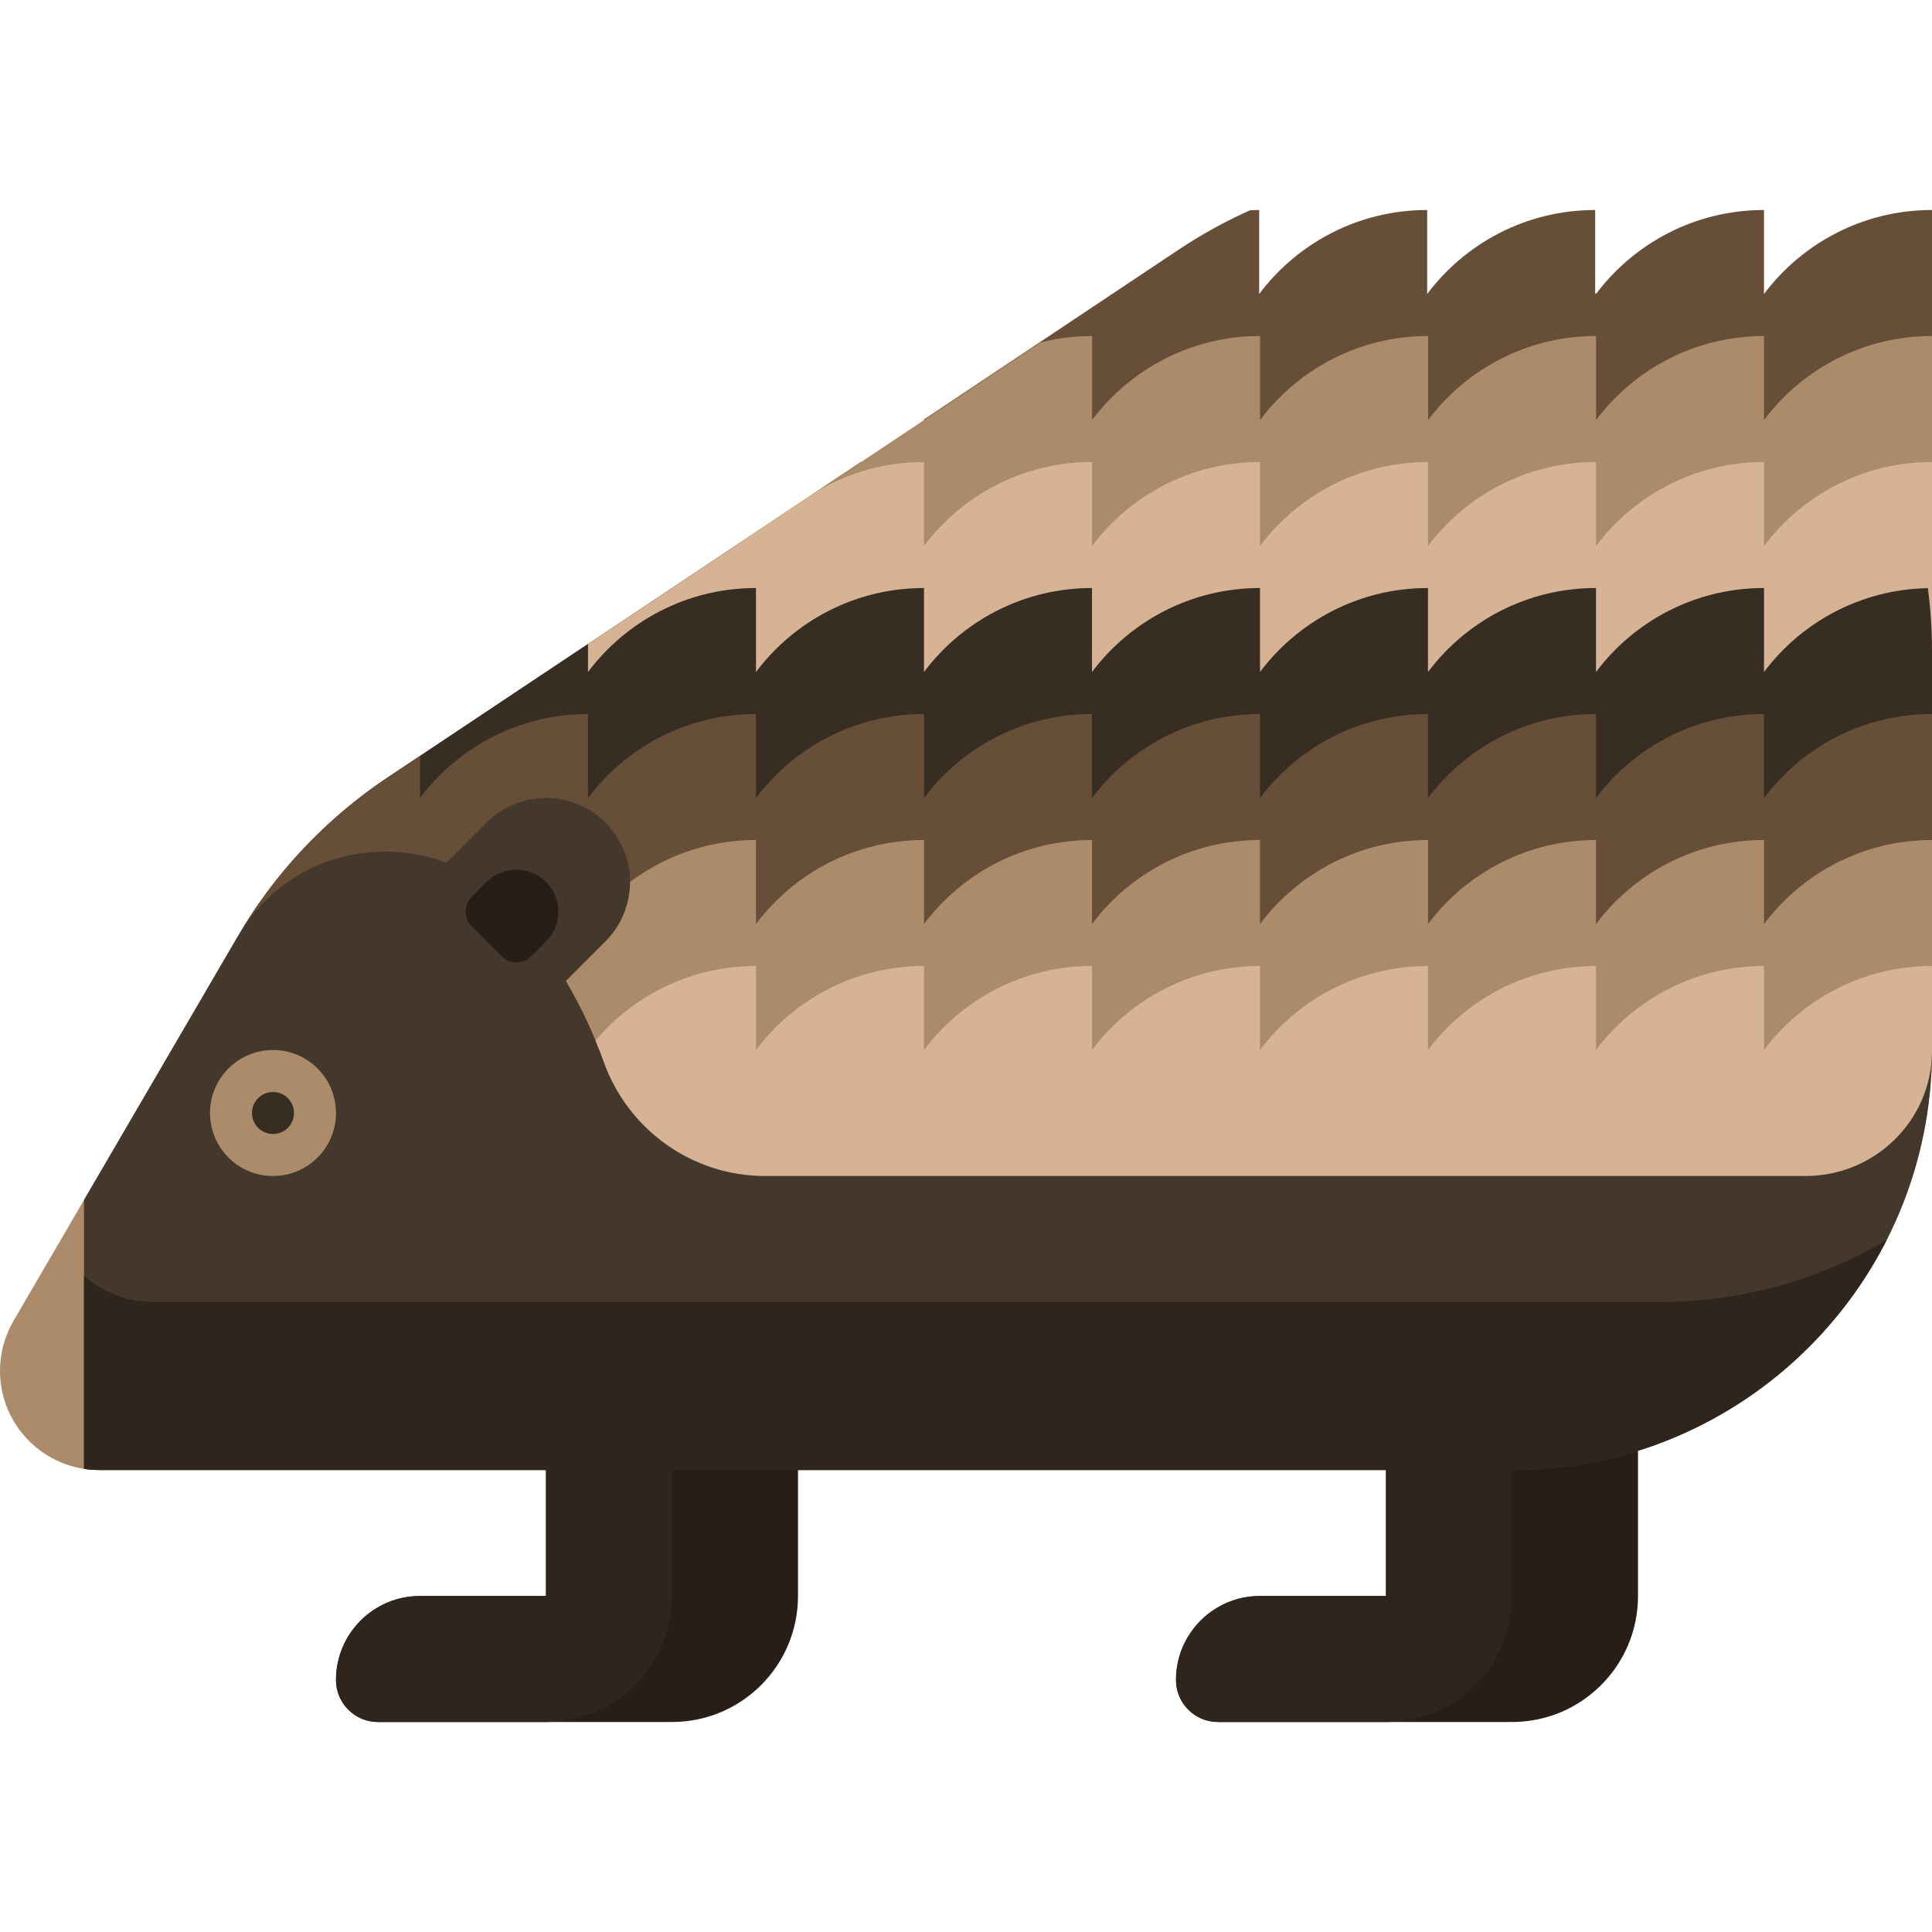 <?xml version="1.0" encoding="iso-8859-1"?>
<!-- Uploaded to: SVG Repo, www.svgrepo.com, Generator: SVG Repo Mixer Tools -->
<svg height="800px" width="800px" version="1.1" id="Layer_1" xmlns="http://www.w3.org/2000/svg" xmlns:xlink="http://www.w3.org/1999/xlink" 
	 viewBox="0 0 460 460" xml:space="preserve">
<g id="XMLID_2548_">
	<path id="XMLID_1966_" style="fill:#AB8B6A;" d="M460,155.138V250c0,55.229-44.771,100-100,100H23.615
		C10.573,350,0,339.427,0,326.385l0,0c0-4.181,1.11-8.287,3.217-11.899l53.361-91.476c8.832-15.14,21.003-28.064,35.587-37.786
		L205,110h245.811C456.724,123.861,460,139.117,460,155.138z"/>
	<path id="XMLID_1809_" style="fill:#281E17;" d="M160,330h30v50c0,16.569-13.431,30-30,30h-30h-10H90c-5.523,0-10-4.477-10-10l0,0
		c0-11.046,8.954-20,20-20h30v-50H160z"/>
	<path id="XMLID_1899_" style="fill:#281E17;" d="M360,330h-30v50h-30c-11.046,0-20,8.954-20,20l0,0c0,5.523,4.477,10,10,10h30h10
		h30c16.569,0,30-13.431,30-30v-50H360z"/>
	<path id="XMLID_1963_" style="fill:#44372C;" d="M460,250c0,55.229-44.771,100-100,100H23.615c-1.229,0-2.437-0.094-3.615-0.275
		v-64.01l36.578-62.704c8.832-15.14,21.003-28.064,35.587-37.786L205,110h245.811L460,250z"/>
	<path id="XMLID_1994_" style="fill:#30251C;" d="M449.198,295.248C432.683,327.738,398.943,350,360,350v30
		c0,16.569-13.431,30-30,30h-40c-5.523,0-10-4.477-10-10c0-11.046,8.954-20,20-20h30v-30H160v30c0,16.569-13.431,30-30,30H90
		c-5.523,0-10-4.477-10-10c0-11.046,8.954-20,20-20h30v-30H23.615c-1.229,0-2.437-0.094-3.615-0.275v-45.95
		C24.425,307.646,30.209,310,36.55,310h134.71h223.833C414.847,310,433.337,304.614,449.198,295.248z"/>
	<path id="XMLID_1992_" style="fill:#664E39;" d="M460,50v50h-40h-10h-30h-0.197H370h-0.197h-30h-10h-30h-10h-30h-10h-30
		l60.994-40.663c5.365-3.576,11.002-6.662,16.835-9.272c0.721-0.031,1.442-0.065,2.17-0.065l0,0v19.999
		c9.122-12.143,23.643-19.999,40-19.999l0,0v19.999c9.122-12.143,23.643-19.999,40-19.999l0,0v19.999
		c0.063-0.084,0.134-0.162,0.197-0.246v0.246C389.122,57.856,403.643,50,420,50l0,0v19.999C429.122,57.856,443.643,50,460,50L460,50
		z"/>
	<path id="XMLID_1989_" style="fill:#AB8B6A;" d="M460,80v50h-40h-9.976H410h-29.976h-10h-30h-10h-30h-10h-30h-10h-30h-10h-30h-5
		l72.693-48.462c3.938-0.997,8.058-1.538,12.306-1.538l0,0v19.999c9.122-12.143,23.643-19.999,40-19.999l0,0v19.999
		c9.122-12.143,23.643-19.999,40-19.999l0,0v19.999c9.122-12.143,23.643-19.999,40-19.999l0,0v19.999
		c9.118-12.137,23.629-19.991,39.976-19.999v19.999C429.122,87.856,443.643,80,460,80L460,80z"/>
	<path id="XMLID_913_" style="fill:#D6B394;" d="M460,110v50h-40l0,0h-10l0,0h-30h-10h-30h-10h-30h-10h-30h-10h-30h-10h-30h-10h-30
		h-10l64.661-43.107c7.43-4.378,16.09-6.893,25.339-6.893l0,0v19.999C229.122,117.856,243.643,110,260,110l0,0v19.999
		C269.122,117.856,283.643,110,300,110l0,0v19.999C309.122,117.856,323.643,110,340,110l0,0v19.999
		C349.122,117.856,363.643,110,380,110l0,0v19.999C389.122,117.856,403.643,110,420,110l0,0v19.999l0,0l0,0
		C429.122,117.856,443.643,110,460,110L460,110z"/>
	<path id="XMLID_1184_" style="fill:#382D23;" d="M460,155.138V190h-40h-10h-30h-10h-30h-10h-30h-10h-30h-10h-30h-10h-30h-10h-30
		h-10h-30H90h-4.457c2.149-1.664,4.352-3.263,6.622-4.776L140,153.333v6.666C149.122,147.856,163.643,140,180,140l0,0v19.999
		C189.122,147.856,203.643,140,220,140l0,0v19.999C229.122,147.856,243.643,140,260,140l0,0v19.999
		C269.122,147.856,283.643,140,300,140l0,0v19.999C309.122,147.856,323.643,140,340,140l0,0v19.999
		C349.122,147.856,363.643,140,380,140l0,0v19.999C389.122,147.856,403.643,140,420,140l0,0v19.999
		c8.937-11.897,23.062-19.659,39.013-19.97C459.661,144.974,460,150.017,460,155.138z"/>
	<path id="XMLID_1353_" style="fill:#664E39;" d="M460,170v50h-40h-10h-30h-10h-30h-10h-30h-10h-30h-10h-30h-10h-30h-10h-30h-10
		h-4.805c-1.072-1.306-2.171-2.588-3.301-3.843c-17.575-19.503-48.703-17.27-63.39,3.843h-0.093
		c8.652-13.843,20.148-25.706,33.753-34.776L100,180v9.999C109.122,177.856,123.643,170,140,170l0,0v19.999
		C149.122,177.856,163.643,170,180,170l0,0v19.999C189.122,177.856,203.643,170,220,170l0,0v19.999
		C229.122,177.856,243.643,170,260,170l0,0v19.999C269.122,177.856,283.643,170,300,170l0,0v19.999
		C309.122,177.856,323.643,170,340,170l0,0v19.999C349.122,177.856,363.643,170,380,170l0,0v19.999
		C389.122,177.856,403.643,170,420,170l0,0v19.999C429.122,177.856,443.643,170,460,170L460,170z"/>
	<path id="XMLID_1389_" style="fill:#AB8B6A;" d="M460,200v50h-40h-10h-30h-10h-30h-10h-30h-10h-30h-10h-30h-10h-30h-10h-27.308
		c-4.846-12.566-11.94-24.013-20.798-33.843c-2.866-3.18-6.093-5.78-9.549-7.817c7.92-5.269,17.429-8.34,27.655-8.34l0,0v19.999
		C149.122,207.856,163.643,200,180,200l0,0v19.999C189.122,207.856,203.643,200,220,200l0,0v19.999
		C229.122,207.856,243.643,200,260,200l0,0v19.999C269.122,207.856,283.643,200,300,200l0,0v19.999
		C309.122,207.856,323.643,200,340,200l0,0v19.999C349.122,207.856,363.643,200,380,200l0,0v19.999
		C389.122,207.856,403.643,200,420,200l0,0v19.999C429.122,207.856,443.643,200,460,200L460,200z"/>
	<path id="XMLID_1704_" style="fill:#D6B394;" d="M460,230v20c0,0.104,0,0.209,0,0.313C459.949,266.772,446.385,280,429.926,280H420
		h-10h-30h-10h-30h-10h-30h-10h-30h-10h-30h-10h-27.844c-17.312,0-32.655-10.968-38.452-27.281
		c-0.596-1.677-1.233-3.334-1.907-4.973C150.968,236.894,164.678,230,180,230l0,0v19.999C189.122,237.856,203.643,230,220,230l0,0
		v19.999C229.122,237.856,243.643,230,260,230l0,0v19.999C269.122,237.856,283.643,230,300,230l0,0v19.999
		C309.122,237.856,323.643,230,340,230l0,0v19.999C349.122,237.856,363.643,230,380,230l0,0v19.999
		C389.122,237.856,403.643,230,420,230l0,0v19.999C429.122,237.856,443.643,230,460,230L460,230z"/>
	<path id="XMLID_1964_" style="fill:#AB8B6A;" d="M65,250c-8.284,0-15,6.716-15,15s6.716,15,15,15s15-6.716,15-15S73.284,250,65,250
		z"/>
	<path id="XMLID_1867_" style="fill:#382D23;" d="M70,265c0,2.761-2.239,5-5,5s-5-2.239-5-5s2.239-5,5-5S70,262.239,70,265z"/>
	<path id="XMLID_1735_" style="fill:#44372C;" d="M144.142,224.142L130,238.284L101.716,210l14.142-14.142
		c7.811-7.811,20.474-7.811,28.284,0l0,0C151.953,203.668,151.953,216.332,144.142,224.142z"/>
	<path id="XMLID_1721_" style="fill:#281E17;" d="M130,224.142l-3.536,3.536c-1.953,1.953-5.118,1.953-7.071,0l-7.071-7.071
		c-1.953-1.953-1.953-5.118,0-7.071l3.536-3.536c3.905-3.905,10.237-3.905,14.142,0S133.905,220.237,130,224.142z"/>
</g>
</svg>